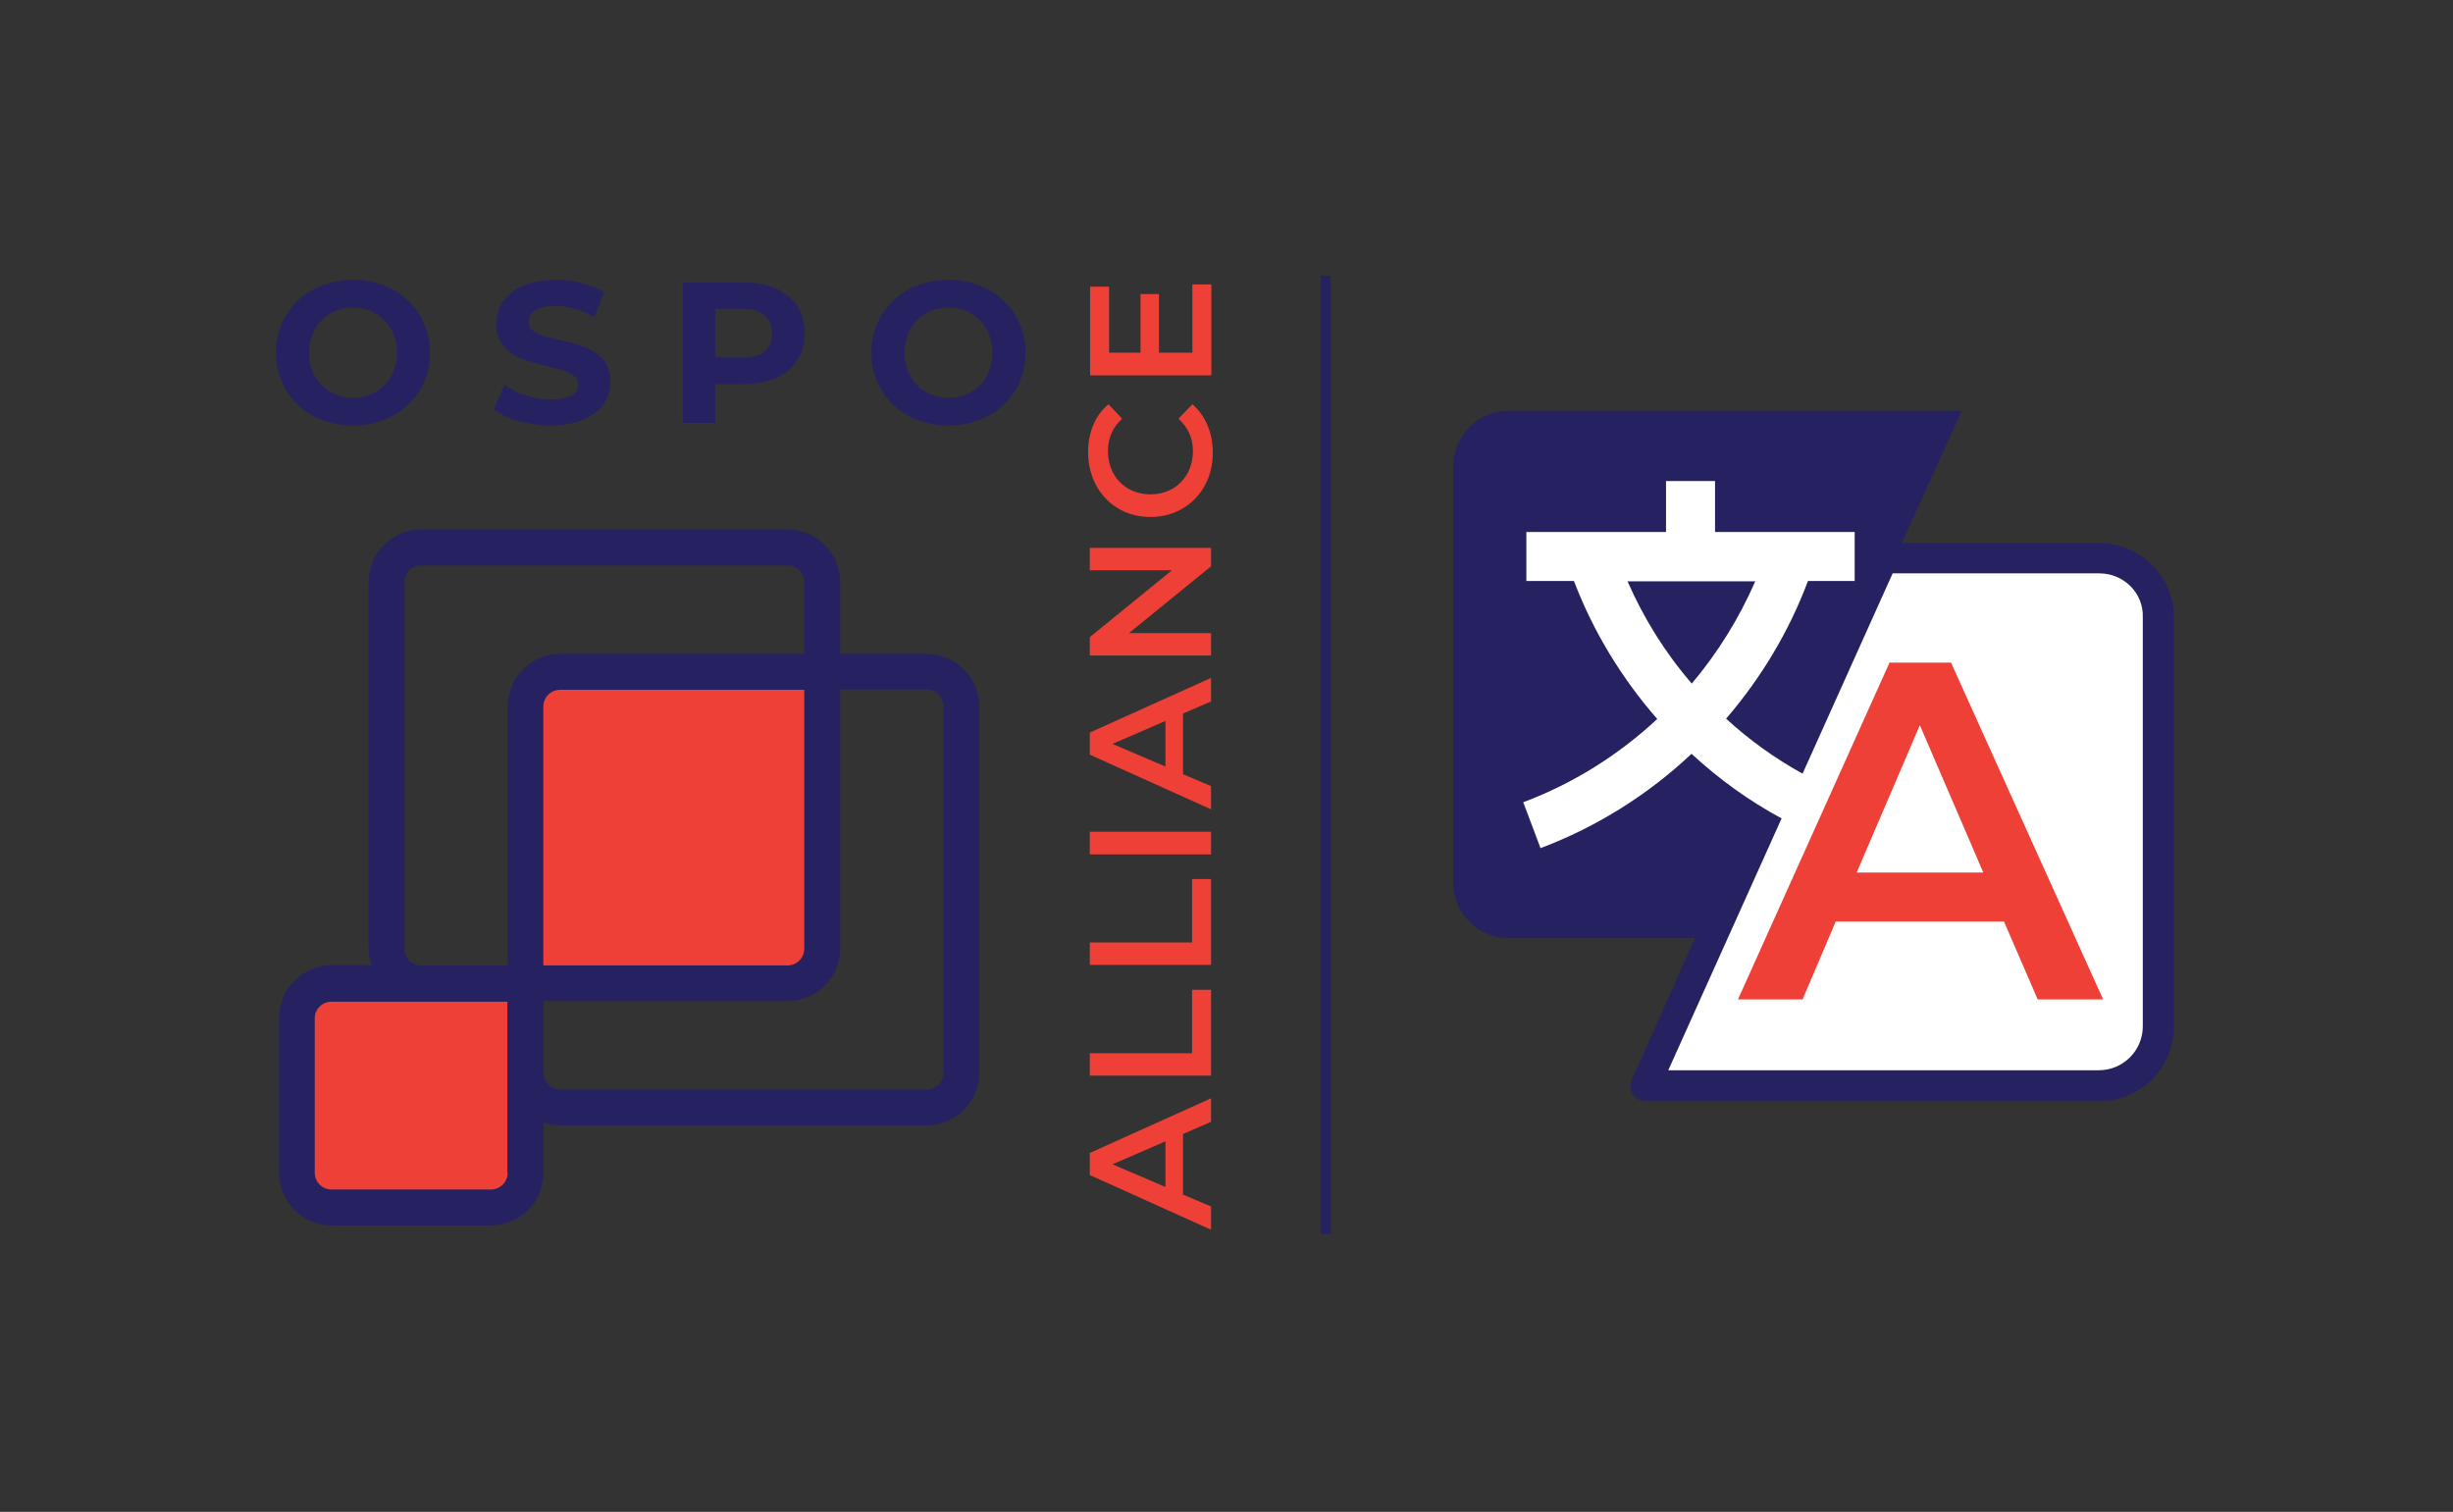 <?xml version="1.0" encoding="utf-8"?>
<!-- Generator: Adobe Illustrator 28.3.0, SVG Export Plug-In . SVG Version: 6.00 Build 0)  -->
<svg version="1.1" id="Calque_8_-_copie" xmlns="http://www.w3.org/2000/svg" xmlns:xlink="http://www.w3.org/1999/xlink" x="0px"
	 y="0px" viewBox="0 0 865.9 533.7" style="enable-background:new 0 0 865.9 533.7;" xml:space="preserve">
<rect x="0" y="0" width="865.9" height="533.7" fill="#333333" stroke="none"/>
<style type="text/css">
	.st0{fill:none;}
	.st1{fill:#262261;}
	.st2{fill:#EE4036;}
	.st3{fill:none;stroke:#262261;stroke-width:3.434;stroke-miterlimit:10;}
	.st4{fill:#FFFFFF;}
</style>
<g>
	<g>
		<path class="st0" d="M112.9,356.3c-1.1,1.4-1.8,3.1-1.8,5v0C111.1,359.4,111.8,357.7,112.9,356.3z"/>
		<path class="st0" d="M111.1,412.1L111.1,412.1c0,1.9,0.7,3.7,1.8,5C111.8,415.7,111.1,414,111.1,412.1z"/>
		<path class="st0" d="M283.9,230.8v-25.3c0-3.3-2.7-5.9-5.9-5.9H148.7c-3.3,0-5.9,2.7-5.9,5.9v129.3c0,3.3,2.7,5.9,5.9,5.9h24.6
			h5.9v-91.4c0-10.2,8.3-18.6,18.6-18.6H283.9z"/>
		<path class="st0" d="M115.9,419.3c0.5,0.2,1,0.4,1.5,0.5C116.9,419.7,116.4,419.5,115.9,419.3z"/>
		<path class="st0" d="M327.1,243.5h-30.5v91.4c0,10.2-8.3,18.6-18.6,18.6h-86.2v5.2c0,0.2,0,0.5,0,0.7v20c0.3,3,2.8,5.3,5.9,5.3
			h129.3c3.3,0,5.9-2.7,5.9-5.9V249.4C333,246.1,330.4,243.5,327.1,243.5z"/>
		<path class="st0" d="M117.4,353.6c-0.5,0.1-1,0.3-1.5,0.5C116.4,353.9,116.9,353.7,117.4,353.6z"/>
		<polygon class="st1" points="111.1,412 111.1,361.3 111.1,361.3 111.1,361.3 111.1,361.3 111.1,412 111.1,412.1 111.1,412.1 		"/>
		<polygon class="st2" points="111.1,412 111.1,412.1 111.1,361.3 111.1,361.3 		"/>
		<polygon class="st2" points="119,419.9 171.3,419.9 171.3,419.9 119,419.9 		"/>
		<path class="st1" d="M115.9,419.3c-1.2-0.5-2.2-1.3-3-2.3c-1.1-1.4-1.8-3.1-1.8-5v1.9c0,3.3,2.7,5.9,5.9,5.9h2
			c-0.5,0-1.1-0.1-1.6-0.2C116.9,419.7,116.4,419.5,115.9,419.3z"/>
		<path class="st1" d="M115.9,354.1c0.5-0.2,1-0.4,1.5-0.5c0.5-0.1,1-0.2,1.6-0.2H117c-3.3,0-5.9,2.7-5.9,5.9v1.9
			c0-1.9,0.7-3.7,1.8-5C113.7,355.3,114.7,354.6,115.9,354.1z"/>
		<path class="st1" d="M179.2,412c0,4.4-3.5,7.9-7.9,7.9h2c3.3,0,5.9-2.7,5.9-5.9v-34.5c0-0.1,0-0.3,0-0.4L179.2,412z"/>
		<path class="st1" d="M327.1,230.8h-30.5v-25.3c0-10.2-8.3-18.6-18.6-18.6H148.7c-10.2,0-18.6,8.3-18.6,18.6v129.3
			c0,2.1,0.4,4.1,1,5.9h-14c-10.2,0-18.6,8.3-18.6,18.6V414c0,10.2,8.3,18.6,18.6,18.6h56.2c10.2,0,18.6-8.3,18.6-18.6v-17.7
			c1.9,0.6,3.8,1,5.9,1h129.3c10.2,0,18.6-8.3,18.6-18.6V249.4C345.7,239.2,337.3,230.8,327.1,230.8z M179.2,249.4v91.4h-5.9h-24.6
			c-3.3,0-5.9-2.7-5.9-5.9V205.5c0-3.3,2.7-5.9,5.9-5.9H278c3.3,0,5.9,2.7,5.9,5.9v25.3h-86.1C187.5,230.8,179.2,239.2,179.2,249.4z
			 M333,378.7c0,3.3-2.7,5.9-5.9,5.9H197.8c-3.1,0-5.6-2.3-5.9-5.3v-20c0-0.2,0-0.5,0-0.7v-5.2H278c10.2,0,18.6-8.3,18.6-18.6v-91.4
			h30.5c3.3,0,5.9,2.7,5.9,5.9V378.7z"/>
		<path class="st2" d="M179.2,414c0,3.3-2.7,5.9-5.9,5.9h-2c0,0,0,0,0,0H119c0,0,0,0,0,0h-2c-3.3,0-5.9-2.7-5.9-5.9v-1.9
			c0,0,0,0,0,0v-50.7c0,0,0,0,0,0v-1.9c0-3.3,2.7-5.9,5.9-5.9h1.9c0,0,0,0,0,0h60.2l0,25.6c0,0.1,0,0.3,0,0.4V414z"/>
		<path class="st2" d="M283.9,243.5v91.4c0,3.3-2.7,5.9-5.9,5.9h-86.2v-91.4c0-3.3,2.7-5.9,5.9-5.9H283.9z"/>
	</g>
	<g>
		<g>
			<path class="st2" d="M417.6,400.3v21.4l9.9,4.2v8.2l-42.8-19.3V407l42.8-19.3v8.3L417.6,400.3z M411.4,402.9l-18.7,8.1l18.7,8
				V402.9z"/>
			<path class="st2" d="M384.7,379.8v-8h36.1v-22.4h6.7v30.3H384.7z"/>
			<path class="st2" d="M384.7,340.7v-8h36.1v-22.4h6.7v30.3H384.7z"/>
			<path class="st2" d="M384.7,301.6v-8h42.8v8H384.7z"/>
			<path class="st2" d="M417.6,251.9v21.4l9.9,4.2v8.2l-42.8-19.3v-7.8l42.8-19.3v8.3L417.6,251.9z M411.4,254.5l-18.7,8.1l18.7,8
				V254.5z"/>
			<path class="st2" d="M384.7,193.4h42.8v6.5l-29,23.6h29v7.9h-42.8v-6.5l29-23.6h-29V193.4z"/>
			<path class="st2" d="M406.1,182.5c-12.8,0-22-9.8-22-22.9c0-7,2.5-13,7.2-16.9l4.8,5.1c-3.4,3.1-5,7-5,11.4
				c0,8.9,6.2,15.3,15,15.3c8.8,0,15-6.4,15-15.3c0-4.5-1.7-8.3-5.1-11.4l4.9-5.1c4.6,4,7.2,10,7.2,17
				C428.2,172.7,418.9,182.5,406.1,182.5z"/>
			<path class="st2" d="M420.9,100.4h6.7v32.1h-42.8v-31.3h6.7v23.3h11.1v-20.7h6.5v20.7h11.8V100.4z"/>
		</g>
		<g>
			<path class="st1" d="M97.4,124.5c0-14.8,11.5-25.7,27.2-25.7c15.6,0,27.2,10.9,27.2,25.7c0,14.8-11.6,25.7-27.2,25.7
				C108.9,150.2,97.4,139.3,97.4,124.5z M140.1,124.5c0-9.4-6.7-15.9-15.5-15.9s-15.5,6.5-15.5,15.9c0,9.4,6.7,15.9,15.5,15.9
				S140.1,134,140.1,124.5z"/>
			<path class="st1" d="M174.2,144.5l3.9-8.7c4.2,3.1,10.4,5.2,16.4,5.2c6.8,0,9.6-2.3,9.6-5.3c0-9.3-28.9-2.9-28.9-21.4
				c0-8.4,6.8-15.5,20.9-15.5c6.2,0,12.6,1.5,17.2,4.4l-3.5,8.7c-4.6-2.6-9.4-3.9-13.8-3.9c-6.8,0-9.4,2.6-9.4,5.7
				c0,9.2,28.9,2.8,28.9,21.1c0,8.3-6.9,15.4-21.1,15.4C186.5,150.2,178.6,147.9,174.2,144.5z"/>
			<path class="st1" d="M284.1,117.7c0,11.1-8.3,17.9-21.6,17.9h-10v13.7h-11.5V99.7h21.5C275.8,99.7,284.1,106.6,284.1,117.7z
				 M272.5,117.7c0-5.5-3.5-8.7-10.6-8.7h-9.4v17.2h9.4C269,126.3,272.5,123.1,272.5,117.7z"/>
			<path class="st1" d="M307.6,124.5c0-14.8,11.5-25.7,27.2-25.7c15.6,0,27.2,10.9,27.2,25.7c0,14.8-11.6,25.7-27.2,25.7
				C319.1,150.2,307.6,139.3,307.6,124.5z M350.3,124.5c0-9.4-6.7-15.9-15.5-15.9c-8.9,0-15.5,6.5-15.5,15.9
				c0,9.4,6.7,15.9,15.5,15.9C343.7,140.4,350.3,134,350.3,124.5z"/>
		</g>
	</g>
	<line class="st3" x1="468" y1="435.6" x2="468" y2="97.3"/>
</g>
<g>
	<g>
		<path class="st1" d="M741.1,191.7h-69.8l21.2-46.7h-160c-10.8,0-19.5,8.8-19.5,19.5v147.2c0,10.8,8.8,19.5,19.5,19.5h65.8
			L576,381.2c-0.7,1.7-0.6,3.6,0.4,5.1c1,1.5,2.7,2.4,4.5,2.4h160.3c14.5,0,26.2-11.8,26.2-26.2V217.9
			C767.4,203.5,755.6,191.7,741.1,191.7z"/>
		<g>
			<path class="st4" d="M741.1,202.4h-73l-31.8,70.7c-9.8-5.4-18.8-11.9-27-19.4c12.3-14.3,22.2-30.7,28.9-48.6h16.5v-17.3h-49.3
				v-18h-17.3v18h-49.3v17.3h16.8c6.9,18.1,17,34.5,29.4,48.7c-13.6,12.7-29.7,22.8-47.3,29.4l6.1,16.2c19.9-7.5,38-18.9,53.3-33.3
				c9.9,9.1,20.3,16.6,31.8,22.8l-40,88.9h152c8.6,0,15.5-7,15.5-15.5V217.9C756.7,209.4,749.7,202.4,741.1,202.4z M597.2,241.3
				c-9.3-10.7-16.9-22.9-22.7-36.1h45.1C613.9,218.3,606.3,230.5,597.2,241.3z"/>
		</g>
	</g>
	<g>
		<g>
			<g>
				<path class="st2" d="M707.4,325.3H648l-11.7,27.5h-22.8L667,233.9h21.7l53.7,118.9h-23.1L707.4,325.3z M700.1,308l-22.4-52
					l-22.3,52H700.1z"/>
			</g>
		</g>
	</g>
</g>
</svg>
